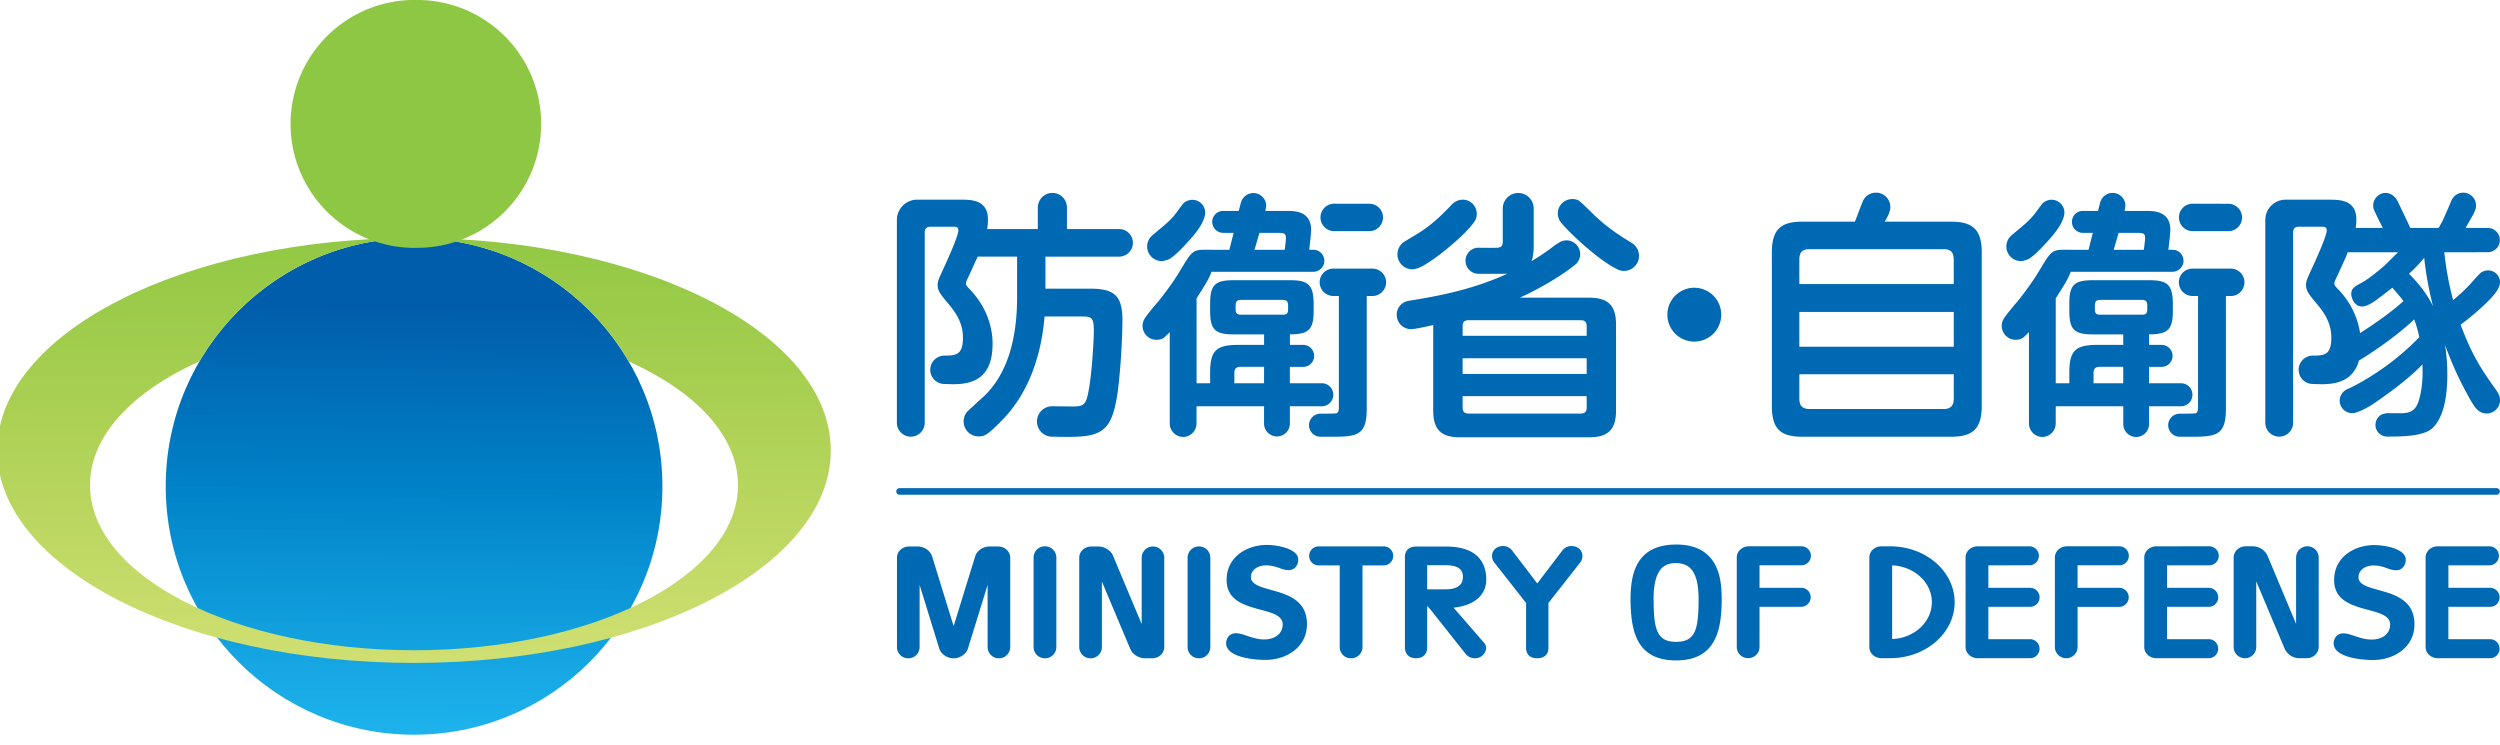 <svg xmlns="http://www.w3.org/2000/svg" xmlns:xlink="http://www.w3.org/1999/xlink" width="754.965pt" height="225pt" viewBox="0 0 754.965 225"><defs><linearGradient id="b"><stop offset="0" style="stop-color:#91c844;stop-opacity:1"/><stop offset="0.352" style="stop-color:#a8cf51;stop-opacity:1"/><stop offset="1" style="stop-color:#d1e073;stop-opacity:1"/></linearGradient><linearGradient id="a"><stop offset="0" style="stop-color:#005dab;stop-opacity:1"/><stop offset="0.398" style="stop-color:#0081c7;stop-opacity:1"/><stop offset="1" style="stop-color:#00aced;stop-opacity:.875"/></linearGradient><linearGradient xlink:href="#a" id="d" x1="2095.477" x2="2092.334" y1="246.527" y2="603.478" gradientUnits="userSpaceOnUse"/><linearGradient xlink:href="#b" id="f" x1="2093.594" x2="2095.477" y1="192.221" y2="537.877" gradientUnits="userSpaceOnUse"/></defs><g transform="matrix(8.707 0 0 8.707 -1846.192 -6392.454)"><clipPath id="c"><path d="M223.585 768.175c0 9.4 7.622 17.022 17.023 17.022 9.403 0 17.022-7.622 17.022-17.022 0-9.401-7.619-17.023-17.022-17.023-9.4 0-17.023 7.622-17.023 17.023"/></clipPath><clipPath id="e"><path d="M212.035 765.713c0 8.041 12.791 14.562 28.57 14.562 15.776 0 28.566-6.521 28.566-14.562 0-8.043-12.79-14.563-28.567-14.563-15.778 0-28.569 6.52-28.569 14.563m6.36 2.374c0-3.378 2.903-6.411 7.505-8.486 2.951-5.054 8.434-8.448 14.708-8.448 6.276 0 11.76 3.398 14.712 8.455 4.595 2.073 7.492 5.102 7.492 8.479 0 6.252-9.943 11.32-22.208 11.32-12.265 0-22.209-5.068-22.209-11.32"/></clipPath><g clip-path="url(#c)" transform="matrix(.506 0 0 .506 104.649 362.347)"><path d="M1780.848 74.695v110.29l-3.736 134.872V652.036l315.222-7.47 281.602 11.205V341.007l3.736-140.678V78.43l-281.603-11.205Z" style="fill:url(#d);fill-opacity:1;stroke-width:11.609" transform="matrix(.086 0 0 .086 60.272 734.592)"/></g><g clip-path="url(#e)" transform="matrix(.506 0 0 .506 104.649 362.347)"><path d="M1712.909 119.518V293.66l3.735 125.282v164.248h336.672l487.24 21.829-3.735-295.335V141.348l-487.24-21.83z" style="fill:url(#f);fill-opacity:1;stroke-width:11.609" transform="matrix(.086 0 0 .086 60.272 734.592)"/></g><path fill="#8ec744" d="M226.506 742.77a4.298 4.298 0 1 0 0-8.597 4.3 4.3 0 1 0 0 8.598"/><g fill="#0069b4"><path d="M250.85 742.118h-1.81v-.748a.504.504 0 0 0-1.008-.001h-.002v.75h-1.756c.022-.132.027-.244.027-.333 0-.687-.59-.687-.943-.687h-1.513a.705.705 0 0 0-.703.706v7.031a.483.483 0 0 0 .966 0v-6.59c0-.146.063-.208.21-.208h.782c.098 0 .174.01.174.13 0 .194-.39 1.05-.58 1.461-.101.219-.138.31-.138.426 0 .19.089.309.247.505.325.383.63.743.63 1.332 0 .601-.261.608-.59.616h-.045a.492.492 0 0 0-.05.982l.334.01c.643 0 1.379-.16 1.379-1.404 0-.698-.29-1.38-.818-1.916-.095-.105-.104-.13-.104-.178 0-.042.004-.062.12-.301 0 0 .234-.515.286-.626h1.367v1.399c0 1.572-.394 2.739-1.17 3.462-.137.122-.556.509-.57.526a.522.522 0 0 0 .41.849l.023-.002c.185 0 .32-.08.804-.58.58-.595 1.3-1.698 1.455-3.578h1.322c.336 0 .387.07.387.528 0 .204-.068 1.676-.232 2.277-.082.316-.244.316-.566.316l-.614-.007a.528.528 0 1 0 0 1.054l.303.008c.7 0 1.206 0 1.527-.35.304-.319.408-1.06.475-1.813.081-.82.099-1.701.099-1.875 0-.846-.262-1.103-1.122-1.103h-1.548v-1.111h2.554a.478.478 0 0 0 0-.957M253.062 741.247v.001M255.545 742.838l.172-.587h.671c.102 0 .178.009.214.049.022.026.033.07.033.137 0 .04-.004.086-.011.141l-.03.26zm-.698 4.27c0-.144.067-.211.21-.211h.82v.569h-1.03zm.044-2.21v-.123c0-.147.052-.2.192-.2h1.438c.159 0 .19.073.19.2v.124c0 .143-.048.19-.19.19h-1.438c-.143 0-.192-.047-.192-.19m3.02 3.365a.4.4 0 0 0 .003-.797l-1.142-.001v-.568h.461a.381.381 0 0 0 0-.762h-.46v-.365c.615-.006.824-.13.824-.801v-.267c-.01-.643-.176-.81-.811-.81h-1.968c-.645 0-.812.167-.812.81v.267c0 .63.175.802.812.802h1.06v.364h-.91c-.755 0-.962.207-.962.962v.368h-.47v-2.946c.34-.529.444-.705.517-.92h3.54a.384.384 0 0 0 .375-.383.384.384 0 0 0-.345-.38h-.18l.048-.426.019-.261c0-.661-.578-.661-.856-.661h-.732c.009-.035.03-.175.03-.175 0-.245-.2-.445-.446-.445a.449.449 0 0 0-.42.299h-.004l-.082.321h-.54a.38.38 0 1 0 0 .761h.362l-.128.504-.022.084h-.36l-.491-.002c-.418-.002-.473.09-.82.666l-.087.143c-.15.255-.58.854-.785 1.076-.012.014-.275.325-.38.479l-.04.07a.484.484 0 0 0 .437.69c.057 0 .2-.01.29-.1l.081-.077.089-.088v3.176a.467.467 0 0 0 .465.457c.25 0 .458-.204.463-.456l.002-.608h2.341v.625a.448.448 0 0 0 .895-.01v-.615h1.138M252.33 743.23c.102 0 .266-.074.274-.076.207-.135.426-.365.595-.552 0 0 .431-.436.567-.78.072-.15.069-.27.069-.274a.446.446 0 0 0-.772-.302l-.096.124c-.168.24-.295.42-.719.758l-.237.201a.511.511 0 0 0-.189.393c0 .28.229.508.509.508"/><path d="M259.635 743.49h-1.354a.475.475 0 1 0 0 .95l.19.001v3.846c0 .101-.006.188-.08.22-.038.015-.555.015-.555.015a.4.4 0 0 0 0 .8h.294c.925 0 1.308 0 1.308-.962v-3.919h.197a.477.477 0 0 0 .475-.474.476.476 0 0 0-.475-.476M258.277 742.191h1.246a.475.475 0 0 0 .01-.95l-1.25-.002a.477.477 0 0 0-.006.952M261.018 743.515c.074 0 .202-.041.208-.043.475-.198 1.275-.884 1.596-1.205.164-.169.273-.292.341-.392a.444.444 0 0 0 .09-.286.487.487 0 0 0-.491-.49.539.539 0 0 0-.36.155c-.326.345-.717.739-1.241 1.049l-.43.26a.521.521 0 0 0 .287.952M268.625 742.597c-.378-.231-.843-.517-1.351-1.016 0-.003-.366-.354-.366-.354.003.001-.092-.074-.092-.074-.068-.07-.2-.075-.255-.074h-.001a.498.498 0 0 0-.378.819c.311.385 1.339 1.326 1.925 1.603.08.046.166.07.256.07a.522.522 0 0 0 .518-.523.522.522 0 0 0-.256-.451M262.972 745.28h3.885c.146 0 .209.062.209.208v.333h-4.302v-.333c0-.146.062-.209.208-.209m4.094 2.634v.396c0 .145-.063.209-.21.209h-3.884c-.146 0-.208-.064-.208-.21v-.395zm0-.77h-4.302v-.543h4.302zm.083-2.644h-2.402l.265-.124c.646-.323 1.208-.666 1.617-.99a.475.475 0 0 0 .212-.396.482.482 0 0 0-.472-.48l-.103.011-.095.031-.19.116c-.265.208-.56.406-.824.564.043-.134.072-.302.072-.523v-1.304a.538.538 0 0 0-.537-.537.54.54 0 0 0-.536.528v1.136c0 .15-.03.228-.202.235-.084.008-.604.002-.672 0a.453.453 0 0 0 .01.904h.522c.261 0 .404 0 .502-.003-1.265.581-2.503.79-3.418.94a.486.486 0 0 0-.42.49.498.498 0 0 0 .588.486c.19-.025.495-.094.678-.136v2.959c0 .664.269.935.926.935h4.48c.664 0 .935-.271.935-.935v-2.972c0-.663-.271-.935-.936-.935M271.733 745.088a.933.933 0 1 1-1.868 0 .933.933 0 1 1 1.868 0M285.344 742.838l.172-.587h.671c.103 0 .177.009.213.049.023.026.034.07.034.137 0 .04-.004.086-.011.141l-.033.26zm-.698 4.27c0-.144.067-.211.21-.211h.82v.569h-1.03zm.046-2.21v-.123c0-.147.05-.2.19-.2h1.437c.159 0 .19.073.19.2v.124c0 .143-.047.19-.19.19h-1.436c-.145 0-.191-.047-.191-.19m3.016 3.365a.4.4 0 0 0 .005-.797l-1.142-.001v-.568h.461a.382.382 0 0 0 0-.762h-.46v-.365c.614-.006.825-.13.825-.801v-.267c-.01-.643-.177-.81-.812-.81h-1.968c-.644 0-.811.167-.811.81v.267c0 .63.175.802.81.802h1.06v.364h-.909c-.755 0-.961.207-.961.962v.368h-.471v-2.946c.34-.529.444-.705.517-.92h3.54a.384.384 0 0 0 .375-.383.383.383 0 0 0-.344-.38h-.181l.048-.426.02-.261c0-.661-.58-.661-.857-.661h-.732c.01-.035.03-.175.03-.175a.444.444 0 0 0-.865-.146h-.003l-.083.321h-.542a.381.381 0 0 0 0 .761h.362l-.126.504-.022.084h-.36l-.492-.002c-.42-.002-.473.09-.82.666l-.088.143c-.149.255-.58.854-.784 1.076-.012.014-.275.325-.38.479l-.04.07a.484.484 0 0 0 .436.69c.059 0 .201-.01.29-.1l.083-.077.089-.088v3.176a.467.467 0 0 0 .465.457c.25 0 .457-.204.463-.456l.001-.608h2.342v.625c.006.247.202.44.448.44a.45.45 0 0 0 .448-.45l-.002-.615h1.137M282.13 743.23c.101 0 .265-.074.273-.076.207-.135.426-.365.594-.552 0 0 .432-.436.569-.78.071-.15.07-.27.07-.274a.446.446 0 0 0-.774-.302 18.8 18.8 0 0 1-.095.124c-.17.24-.297.42-.72.758l-.237.201a.507.507 0 0 0 .32.901"/><path d="M289.435 743.49h-1.355a.474.474 0 0 0 0 .95l.19.001v3.846c0 .101-.006.188-.081.22-.037.015-.554.015-.554.015a.4.4 0 0 0 0 .8h.295c.925 0 1.307 0 1.307-.962v-3.919h.198a.476.476 0 0 0 0-.95M288.075 742.191h1.247a.476.476 0 0 0 .476-.475.478.478 0 0 0-.466-.474l-1.25-.003a.474.474 0 0 0-.474.474c0 .26.21.475.467.478M279.798 744.027h-5.356v-.851c0-.252.106-.36.35-.36h4.655c.243 0 .35.108.35.36zm0 2.173h-5.356v-1.206h5.356zm0 1.8c0 .243-.108.36-.35.36h-4.656c-.252 0-.35-.125-.35-.36v-.845h5.356zm-.09-6.137h-2.307s.192-.286.197-.497a.498.498 0 0 0-.974-.158c-.015.022-.21.547-.255.655h-1.83c-.717 0-1.05.251-1.05 1.06v5.34c0 .816.333 1.058 1.05 1.058h5.17c.717 0 1.059-.251 1.059-1.059v-5.34c0-.816-.35-1.059-1.06-1.059M295.586 743.669c.239-.217.407-.404.529-.554.054.528.156 1.095.304 1.675-.277-.551-.61-.892-.833-1.121m-1.695 2.057a2.79 2.79 0 0 0-.788-1.546c-.095-.105-.104-.13-.104-.178 0-.042.005-.062.12-.301l.286-.626.053-.152h1.75c-.08.072-.422.422-.494.485-.486.405-.61.489-.88.633-.107.063-.25.134-.25.322 0 .154.115.441.367.441.269 0 .584-.291 1.06-.65.135.153.314.368.386.458-.402.377-1.017.8-1.506 1.114m4.792 2.097a2.271 2.271 0 0 0-.136-.21c-.6-.828-.854-1.348-1.17-2.174.235-.18.72-.558 1.088-.962.097-.11.19-.222.233-.332a.4.4 0 0 0 .045-.182.413.413 0 0 0-.596-.368c-.08.03-.155.118-.364.352-.234.27-.468.468-.665.638a10.557 10.557 0 0 1-.306-1.662l1.505-.001a.421.421 0 1 0 0-.843h-.766c.244-.43.286-.49.322-.598a.443.443 0 0 0-.805-.37h-.002s-.07.163-.097.23c-.225.514-.194.456-.353.738h-.986c-.116-.27-.23-.486-.42-.89-.156-.337-.426-.324-.426-.324a.44.44 0 0 0-.428.538s-.009.027.323.676h-.94a2.05 2.05 0 0 0 .022-.293c0-.686-.59-.686-.944-.686h-1.512a.703.703 0 0 0-.702.705v7.031a.482.482 0 0 0 .965 0v-6.589c0-.147.063-.21.21-.21h.781c.1 0 .175.01.175.13 0 .195-.391 1.05-.58 1.462-.102.219-.138.311-.138.426 0 .19.09.309.247.505.325.383.63.743.63 1.332 0 .601-.262.608-.591.616h-.044a.492.492 0 0 0-.05.982l.334.01c.522 0 1.109-.106 1.309-.82.6-.36 1.475-.992 1.914-1.43.09.233.135.413.18.619a8.934 8.934 0 0 1-2.11 1.608c-.042.024-.146.078-.255.135l-.168.075v.002a.433.433 0 0 0 .316.8v.001s.126-.036.299-.124c.304-.148.533-.333.849-.557.521-.377.934-.737 1.177-.997.037.772-.111 1.25-.177 1.388-.132.277-.329.313-.68.306h-.395v.003a.702.702 0 0 0-.126.029h-.005a.346.346 0 0 0-.158.121.405.405 0 0 0 .315.657c.512 0 1.283-.003 1.589-.308.27-.27.5-.803.5-1.837 0-.382-.03-.725-.08-1.033.209.566.446 1.114.713 1.599.204.379.286.52.392.63a.75.75 0 0 0 .054.05.454.454 0 0 0 .285.098.463.463 0 0 0 .403-.692M246.653 753.128h-.308c-.213 0-.428.148-.486.337 0 0-.565 1.828-.748 2.427l-.75-2.427c-.059-.19-.273-.337-.486-.337h-.31c-.232 0-.42.173-.42.388v3.103a.39.39 0 0 0 .392.387.39.39 0 0 0 .393-.387l.001-2.158.681 2.208c.058.183.26.327.468.336l.019.001h.037c.212-.01.413-.154.47-.337l.683-2.208v2.158a.39.39 0 0 0 .393.387.39.39 0 0 0 .391-.387v-3.103c0-.215-.189-.388-.42-.388M248.277 753.122a.391.391 0 0 0-.394.387v3.11c0 .214.178.387.394.387a.392.392 0 0 0 .396-.387v-3.11a.392.392 0 0 0-.396-.387M253.62 753.126a.391.391 0 0 0-.395.387v3.106c0 .214.178.387.395.387a.391.391 0 0 0 .393-.387v-3.106a.39.39 0 0 0-.393-.387M269.387 754.993c-.005-.57.096-.942.303-1.132.116-.107.269-.157.467-.157.207 0 .368.053.487.162.21.19.308.56.304 1.127-.005 1.018-.115 1.442-.78 1.442s-.775-.424-.78-1.442m1.869-1.578c-.257-.236-.622-.355-1.078-.355-1.41 0-1.592 1.029-1.592 1.925v.003c.014 1.086.212 2.091 1.581 2.091 1.381 0 1.575-1.058 1.581-2.093.002-.52-.05-1.167-.492-1.57M252.024 753.128a.39.39 0 0 0-.391.388v2.303c-.192-.454-.996-2.374-.996-2.374-.075-.18-.293-.317-.505-.317h-.243c-.234 0-.422.173-.422.388v3.103a.39.39 0 0 0 .393.387.39.39 0 0 0 .392-.387v-2.278c.188.45.988 2.347.988 2.347.077.18.294.318.505.318h.25c.232 0 .42-.174.42-.387v-3.103a.39.39 0 0 0-.39-.388M256.106 754.63c-.367-.102-.684-.19-.684-.443 0-.235.222-.404.527-.404.2 0 .348.053.48.098a.905.905 0 0 0 .294.068c.223 0 .34-.183.34-.365 0-.385-.735-.51-1.091-.51-.692 0-1.394.416-1.394 1.214 0 .715.627.884 1.178 1.032.412.111.767.206.767.512 0 .311-.259.52-.644.52-.213 0-.41-.065-.585-.123-.143-.05-.277-.093-.393-.093-.223 0-.34.175-.34.348 0 .456.858.577 1.364.577.717 0 1.44-.426 1.44-1.24 0-.843-.698-1.037-1.26-1.19M261.534 753.778h.648c.531 0 .592.234.592.409 0 .352-.321.426-.592.426h-.648zm2.05.504c0-.527-.245-1.153-1.402-1.153h-1.024c-.252 0-.396.135-.396.372v3.13c0 .229.148.373.385.373.24 0 .387-.144.387-.373v-1.439l.102.107 1.255 1.583a.424.424 0 0 0 .302.123c.23 0 .386-.19.386-.366 0-.07-.035-.14-.106-.208.004.003-.776-.897-1.022-1.18l.096-.013c.649-.09 1.036-.45 1.036-.956M266.55 753.114a.393.393 0 0 0-.317.139l-.88 1.158-.883-1.158a.39.39 0 0 0-.316-.14c-.21 0-.37.15-.37.346 0 .078.027.155.074.218l1.107 1.411v1.57c0 .081.028.346.388.346.285 0 .387-.179.387-.346v-1.57l1.106-1.41a.375.375 0 0 0 .074-.22c0-.195-.16-.344-.37-.344M274.514 753.779a.328.328 0 0 0 0-.658h-1.822c-.23 0-.42.173-.42.386v3.109a.39.39 0 0 0 .396.385.39.39 0 0 0 .393-.385v-1.395h1.453a.336.336 0 0 0 .322-.332.33.33 0 0 0-.314-.329h-1.461v-.781zM260.027 753.124h-2.256a.33.33 0 0 0 0 .66h.73v2.835a.39.39 0 0 0 .395.387.391.391 0 0 0 .395-.387v-2.835h.736a.33.33 0 0 0 0-.66M292.063 753.121a.39.39 0 0 0-.392.388v2.305l-.995-2.375a.568.568 0 0 0-.505-.318h-.245c-.232 0-.42.174-.42.388v3.106a.39.39 0 0 0 .393.388.39.39 0 0 0 .39-.388v-2.278l.99 2.348a.57.57 0 0 0 .505.318h.25c.231 0 .421-.174.421-.388v-3.106a.391.391 0 0 0-.392-.388M294.518 754.634c-.368-.101-.683-.189-.683-.44 0-.236.22-.407.524-.407.203 0 .35.053.483.1a.904.904 0 0 0 .293.067c.223 0 .34-.184.34-.365 0-.386-.735-.51-1.09-.51-.694 0-1.395.417-1.395 1.212 0 .718.626.885 1.177 1.035.412.11.766.206.766.51 0 .311-.258.52-.643.52-.212 0-.41-.065-.584-.122-.142-.048-.276-.094-.394-.094-.222 0-.338.177-.338.349 0 .454.857.576 1.364.576.715 0 1.438-.426 1.438-1.24 0-.843-.698-1.036-1.258-1.19M282.445 753.78a.33.33 0 0 0 0-.658h-1.818c-.231 0-.42.173-.42.387v3.108c0 .212.189.386.42.386h1.814a.33.33 0 1 0 .004-.66h-1.447v-1.122h1.447a.33.33 0 0 0 0-.66h-1.447v-.78zM288.64 753.78a.33.33 0 1 0 .001-.659l-1.816.001c-.232 0-.42.173-.42.387v3.108c0 .212.188.386.42.386h1.814a.33.33 0 1 0 .001-.66h-1.445v-1.122h1.445a.33.33 0 1 0 0-.66h-1.445v-.78h1.445M298.4 753.78a.33.33 0 0 0 0-.658h-1.816c-.233 0-.421.173-.421.387v3.108c0 .212.188.386.42.386h1.814a.33.33 0 1 0 .002-.66h-1.446v-1.122h1.446a.33.33 0 1 0 0-.66h-1.445v-.78h1.445M285.546 753.78a.33.33 0 0 0 .324-.329.33.33 0 0 0-.323-.33h-1.823c-.232 0-.419.174-.419.388v3.107a.39.39 0 0 0 .393.387.391.391 0 0 0 .395-.387v-1.394h1.453a.333.333 0 0 0 .32-.333.33.33 0 0 0-.313-.328h-1.461v-.781zM277.661 756.338v-2.555c.765.032 1.377.59 1.377 1.277 0 .688-.612 1.248-1.377 1.278m-.067-3.216h-.304c-.232 0-.42.173-.42.387v3.107c0 .213.188.387.42.387l.304-.001c1.232 0 2.235-.87 2.235-1.94 0-1.07-1.003-1.94-2.235-1.94M243.235 751.105a.114.114 0 1 0 0 .228h55.39a.114.114 0 1 0 0-.228z"/></g></g></svg>